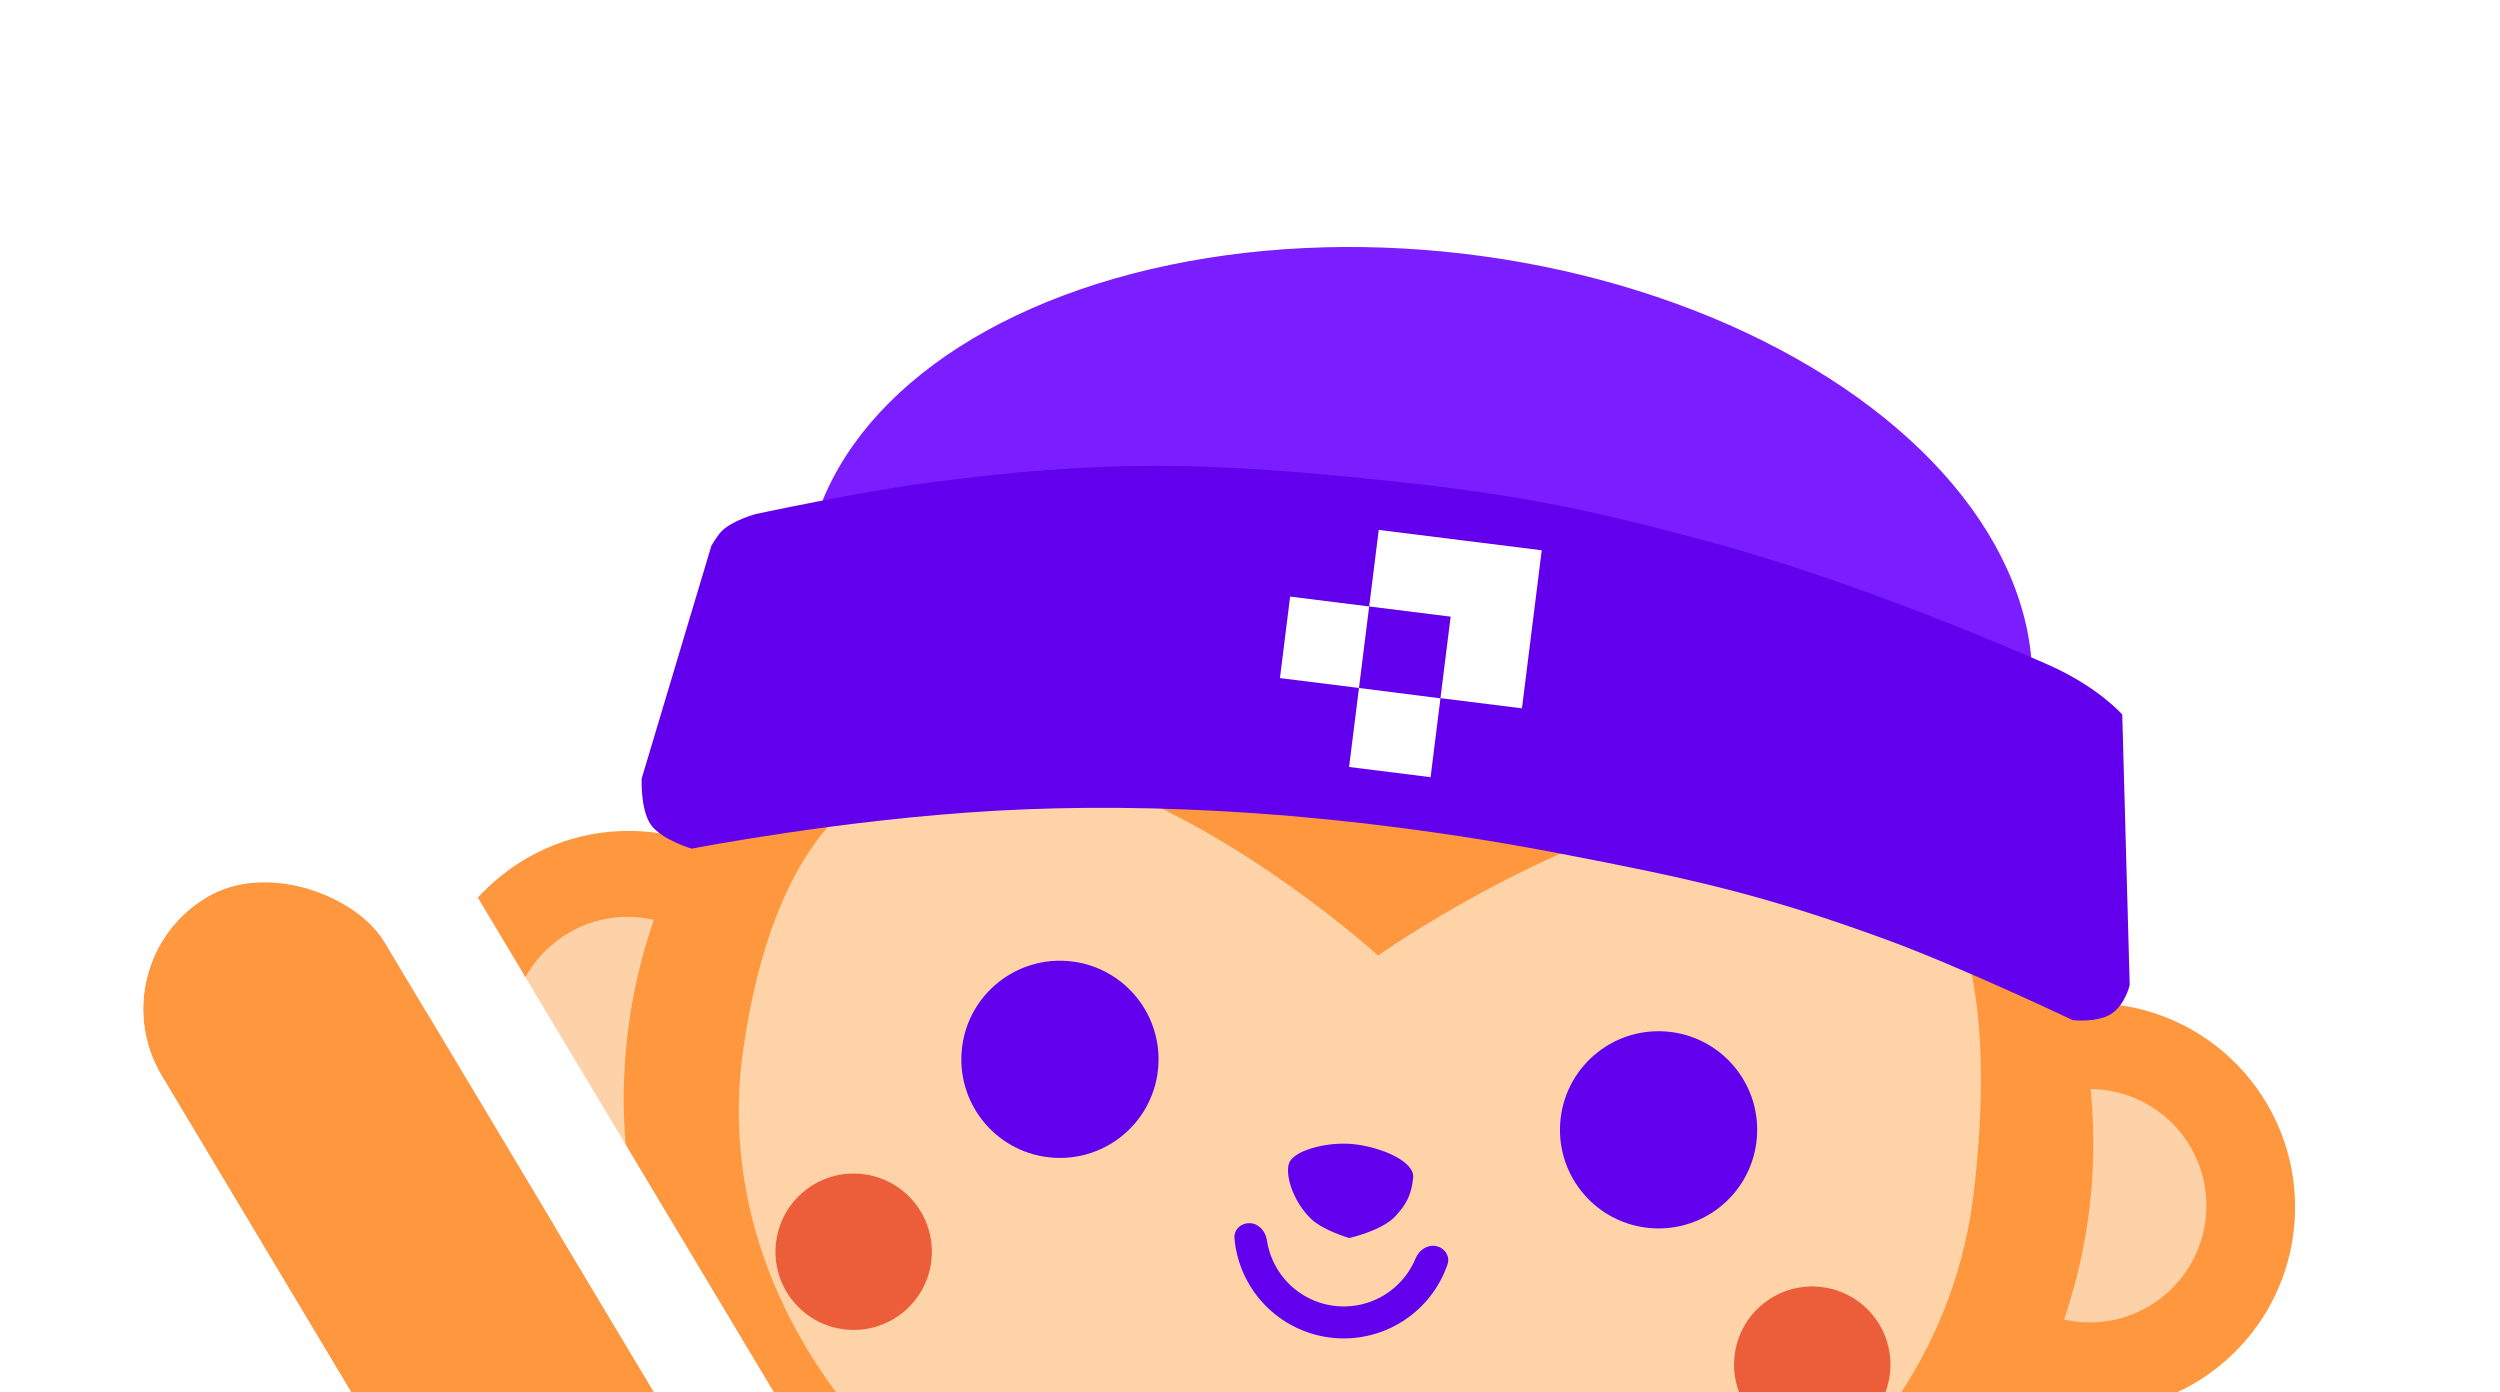 <svg width="316" height="176" viewBox="0 0 316 176" fill="none" xmlns="http://www.w3.org/2000/svg">
<g clip-path="url(#clip0_2171_4369)">
<ellipse cx="180.647" cy="69.03" rx="86.242" ry="53.998" transform="rotate(6.717 180.647 69.03)" fill="white"/>
<circle cx="274.721" cy="148.758" r="28.553" transform="rotate(6.717 274.721 148.758)" fill="white"/>
<circle cx="70.238" cy="124.677" r="28.553" transform="rotate(6.717 70.238 124.677)" fill="white"/>
<circle cx="274.55" cy="148.543" r="16.316" transform="rotate(6.717 274.55 148.543)" fill="white"/>
<circle cx="70.069" cy="124.462" r="16.316" transform="rotate(6.717 70.069 124.462)" fill="white"/>
<ellipse cx="172.286" cy="136.695" rx="102.947" ry="88.379" transform="rotate(6.717 172.286 136.695)" fill="white"/>
<path d="M258.323 146.827C253.543 187.418 211.148 215.788 163.631 210.192C116.115 204.596 80.342 167.005 86.251 126.562C98.357 43.692 175.013 113.546 175.013 113.546C175.013 113.546 270.136 46.516 258.323 146.827Z" fill="white"/>
<path d="M72.032 88.805L81.784 56.242C81.784 56.242 82.533 54.924 83.197 54.232C84.647 52.722 87.978 51.811 87.978 51.811C87.978 51.811 102.544 48.697 111.994 47.446C136.304 44.229 150.391 44.487 174.785 46.988C193.602 48.917 204.137 50.972 222.38 55.97C240.995 61.07 261.829 69.811 268.807 72.915C275.786 76.019 279.099 79.85 279.099 79.85L280.14 117.673C280.14 117.673 279.491 120.52 277.5 121.749C275.51 122.978 272.18 122.588 272.18 122.588C272.18 122.588 256.543 115.159 246.146 111.345C228.832 104.993 218.596 102.775 200.485 99.292C170.138 93.456 143.234 92.082 121.579 93.302C99.924 94.522 79.032 98.606 79.032 98.606C79.032 98.606 74.836 97.374 73.338 95.278C71.838 93.181 72.032 88.805 72.032 88.805Z" fill="white"/>
<path fill-rule="evenodd" clip-rule="evenodd" d="M187.505 55.398L176.097 54.055L174.835 64.771L186.243 66.115L187.505 55.398ZM163.773 63.469L174.835 64.772L173.492 76.179L162.43 74.877L163.773 63.469ZM173.492 76.18L184.897 77.549L183.597 88.585L172.189 87.242L173.492 76.18ZM197.692 67.113L197.693 67.113L196.309 78.867L184.901 77.523L186.203 66.461L186.203 66.461L187.505 55.398L198.913 56.742L197.692 67.113Z" fill="white"/>
<circle cx="130.335" cy="139.187" r="13.791" transform="rotate(6.717 130.335 139.187)" fill="white"/>
<circle cx="214.056" cy="149.047" r="13.791" transform="rotate(6.717 214.056 149.047)" fill="white"/>
<path d="M156.944 162.105C155.711 162.032 154.635 162.977 154.742 164.209C155.012 167.312 156.224 170.28 158.241 172.7C160.739 175.697 164.284 177.63 168.156 178.106C172.028 178.582 175.936 177.566 179.085 175.263C181.629 173.404 183.523 170.818 184.537 167.873C184.94 166.704 184.125 165.526 182.91 165.298C181.696 165.07 180.547 165.884 180.075 167.026C179.318 168.859 178.068 170.463 176.444 171.651C174.213 173.282 171.445 174.002 168.702 173.664C165.959 173.327 163.448 171.958 161.679 169.835C160.391 168.29 159.567 166.43 159.276 164.468C159.095 163.245 158.178 162.177 156.944 162.105Z" fill="white"/>
<path d="M171.354 151.044C167.691 150.667 162.853 151.943 162.341 153.817C161.829 155.691 163.123 159.278 165.472 161.519C167.151 163.121 170.786 164.179 170.786 164.179C170.786 164.179 175.364 163.17 177.261 161.115C178.826 159.42 179.494 158.101 179.734 155.75C179.973 153.399 175.087 151.428 171.354 151.044Z" fill="white"/>
<circle cx="104.192" cy="149.967" r="7.77" transform="rotate(6.717 104.192 149.967)" fill="white"/>
<circle cx="241.011" cy="166.079" r="7.77" transform="rotate(6.717 241.011 166.079)" fill="white"/>
<ellipse cx="180.102" cy="73.66" rx="86.242" ry="53.998" transform="rotate(6.717 180.102 73.66)" fill="white"/>
<ellipse cx="274.534" cy="150.346" rx="28.553" ry="31.616" transform="rotate(6.717 274.534 150.346)" fill="white"/>
<circle cx="69.695" cy="129.307" r="28.553" transform="rotate(6.717 69.695 129.307)" fill="white"/>
<circle cx="274.005" cy="153.172" r="16.316" transform="rotate(6.717 274.005 153.172)" fill="white"/>
<circle cx="69.524" cy="129.091" r="16.316" transform="rotate(6.717 69.524 129.091)" fill="white"/>
<ellipse cx="171.741" cy="141.325" rx="102.947" ry="88.379" transform="rotate(6.717 171.741 141.325)" fill="white"/>
<path d="M257.778 151.457C252.998 192.048 210.603 220.418 163.086 214.822C115.57 209.226 79.797 171.635 85.706 131.192C97.812 48.322 174.468 118.176 174.468 118.176C174.468 118.176 269.591 51.146 257.778 151.457Z" fill="white"/>
<path d="M71.487 93.435L81.24 60.872C81.24 60.872 81.988 59.554 82.653 58.862C84.102 57.352 87.433 56.441 87.433 56.441C87.433 56.441 101.999 53.326 111.449 52.076C135.759 48.858 149.846 49.117 174.24 51.618C193.057 53.547 203.593 55.602 221.835 60.6C240.45 65.7 261.284 74.441 268.262 77.545C275.241 80.649 278.554 84.48 278.554 84.48L279.595 122.303C279.595 122.303 278.946 125.15 276.955 126.379C274.965 127.607 271.635 127.218 271.635 127.218C271.635 127.218 255.998 119.789 245.602 115.975C228.287 109.623 218.051 107.405 199.94 103.922C169.593 98.086 142.689 96.712 121.034 97.932C99.379 99.152 78.488 103.236 78.488 103.236C78.488 103.236 74.291 102.004 72.793 99.908C71.293 97.811 71.487 93.435 71.487 93.435Z" fill="white"/>
<path fill-rule="evenodd" clip-rule="evenodd" d="M186.96 60.028L175.552 58.685L174.29 69.401L185.698 70.745L186.96 60.028ZM163.228 68.099L174.29 69.401L172.947 80.809L161.885 79.507L163.228 68.099ZM172.947 80.81L184.352 82.179L183.052 93.215L171.644 91.872L172.947 80.81ZM197.147 71.743L197.148 71.743L195.764 83.496L184.356 82.153L185.658 71.091L185.658 71.091L186.961 60.028L198.368 61.372L197.147 71.743Z" fill="white"/>
<circle cx="129.79" cy="143.816" r="13.791" transform="rotate(6.717 129.79 143.816)" fill="white"/>
<circle cx="213.511" cy="153.676" r="13.791" transform="rotate(6.717 213.511 153.676)" fill="white"/>
<path d="M156.399 166.734C155.166 166.661 154.09 167.606 154.197 168.837C154.468 171.941 155.679 174.909 157.696 177.329C160.194 180.326 163.739 182.259 167.611 182.735C171.483 183.211 175.391 182.195 178.54 179.892C181.084 178.033 182.978 175.447 183.993 172.502C184.395 171.333 183.58 170.155 182.366 169.927C181.151 169.698 180.002 170.512 179.53 171.655C178.773 173.487 177.523 175.092 175.899 176.28C173.668 177.91 170.9 178.631 168.157 178.293C165.414 177.956 162.903 176.587 161.134 174.464C159.846 172.919 159.022 171.059 158.731 169.097C158.55 167.874 157.633 166.806 156.399 166.734Z" fill="white"/>
<path d="M170.809 155.673C167.146 155.296 162.308 156.572 161.796 158.446C161.284 160.32 162.578 163.907 164.927 166.148C166.606 167.749 170.241 168.808 170.241 168.808C170.241 168.808 174.819 167.799 176.716 165.744C178.281 164.049 178.949 162.729 179.189 160.379C179.428 158.028 174.542 156.057 170.809 155.673Z" fill="white"/>
<circle cx="103.649" cy="154.597" r="7.77" transform="rotate(6.717 103.649 154.597)" fill="white"/>
<circle cx="240.464" cy="170.709" r="7.77" transform="rotate(6.717 240.464 170.709)" fill="white"/>
<ellipse cx="179.271" cy="80.54" rx="77.945" ry="48.804" transform="rotate(6.717 179.271 80.54)" fill="#7A1DFF"/>
<circle cx="264.294" cy="152.598" r="25.806" transform="rotate(6.717 264.294 152.598)" fill="#FE973D"/>
<circle cx="79.486" cy="130.834" r="25.806" transform="rotate(6.717 79.486 130.834)" fill="#FE973D"/>
<circle cx="264.141" cy="152.403" r="14.746" transform="rotate(6.717 264.141 152.403)" fill="#FED2A8"/>
<circle cx="79.333" cy="130.639" r="14.746" transform="rotate(6.717 79.333 130.639)" fill="#FED2A8"/>
<ellipse cx="171.717" cy="141.695" rx="93.043" ry="79.877" transform="rotate(6.717 171.717 141.695)" fill="#FE973D"/>
<path d="M249.475 150.852C245.155 187.539 206.838 213.179 163.893 208.121C120.948 203.064 88.617 169.089 93.957 132.537C104.898 57.64 174.18 120.773 174.18 120.773C174.18 120.773 260.152 60.191 249.475 150.852Z" fill="#FFD3A8"/>
<path d="M81.106 98.412L89.92 68.982C89.92 68.982 90.597 67.79 91.197 67.165C92.507 65.801 95.517 64.977 95.517 64.977C95.517 64.977 108.683 62.162 117.224 61.032C139.195 58.124 151.927 58.358 173.974 60.618C190.98 62.361 200.502 64.219 216.99 68.736C233.814 73.345 252.644 81.246 258.951 84.051C265.258 86.856 268.253 90.319 268.253 90.319L269.194 124.503C269.194 124.503 268.606 127.076 266.808 128.187C265.009 129.297 261.999 128.945 261.999 128.945C261.999 128.945 247.867 122.231 238.47 118.784C222.821 113.043 213.57 111.038 197.201 107.891C169.773 102.616 145.458 101.374 125.886 102.477C106.314 103.579 87.433 107.27 87.433 107.27C87.433 107.27 83.64 106.157 82.286 104.263C80.93 102.367 81.106 98.412 81.106 98.412Z" fill="#6200EE"/>
<path fill-rule="evenodd" clip-rule="evenodd" d="M194.875 69.556L184.573 68.268L184.573 68.268L174.273 66.98L173.063 76.657L183.362 77.945L182.074 88.247L192.376 89.534L193.625 79.545L193.626 79.545L194.875 69.556ZM163.073 75.408L173.063 76.657L171.775 86.959L161.785 85.71L163.073 75.408ZM171.774 86.959L182.073 88.271L180.827 98.236L170.526 96.948L171.774 86.959Z" fill="white"/>
<circle cx="133.976" cy="133.899" r="12.464" transform="rotate(6.717 133.976 133.899)" fill="#6200EE"/>
<circle cx="209.644" cy="142.81" r="12.464" transform="rotate(6.717 209.644 142.81)" fill="#6200EE"/>
<path d="M158.025 154.612C156.91 154.546 155.938 155.401 156.035 156.514C156.279 159.319 157.374 162.001 159.197 164.188C161.455 166.897 164.659 168.644 168.158 169.074C171.658 169.505 175.19 168.586 178.036 166.505C180.335 164.824 182.047 162.488 182.964 159.825C183.328 158.769 182.591 157.705 181.494 157.498C180.396 157.292 179.358 158.027 178.931 159.06C178.247 160.716 177.117 162.167 175.649 163.24C173.633 164.714 171.131 165.365 168.652 165.06C166.173 164.755 163.904 163.517 162.305 161.599C161.141 160.202 160.396 158.521 160.133 156.748C159.97 155.643 159.14 154.678 158.025 154.612Z" fill="#6200EE"/>
<path d="M171.05 144.616C167.739 144.275 163.367 145.428 162.904 147.122C162.442 148.815 163.611 152.057 165.734 154.082C167.252 155.53 170.537 156.486 170.537 156.486C170.537 156.486 174.674 155.575 176.389 153.718C177.803 152.185 178.407 150.993 178.624 148.868C178.84 146.744 174.425 144.963 171.05 144.616Z" fill="#6200EE"/>
<circle cx="107.904" cy="158.221" r="9.883" transform="rotate(6.717 107.904 158.221)" fill="#EC5D39"/>
<circle cx="229.068" cy="172.491" r="9.883" transform="rotate(6.717 229.068 172.491)" fill="#EC5D39"/>
<g filter="url(#filter0_d_2171_4369)">
<rect x="12" y="123.87" width="32.846" height="113.77" rx="16.423" transform="rotate(-30.905 12 123.87)" fill="#FE973D"/>
<rect x="3.084" y="121.631" width="45.846" height="126.77" rx="22.923" transform="rotate(-30.905 3.084 121.631)" stroke="white" stroke-width="13"/>
</g>
</g>
<defs>
<filter id="filter0_d_2171_4369" x="1.1" y="94.099" width="108.418" height="136.29" filterUnits="userSpaceOnUse" color-interpolation-filters="sRGB">
<feFlood flood-opacity="0" result="BackgroundImageFix"/>
<feColorMatrix in="SourceAlpha" type="matrix" values="0 0 0 0 0 0 0 0 0 0 0 0 0 0 0 0 0 0 127 0" result="hardAlpha"/>
<feOffset dy="-2"/>
<feGaussianBlur stdDeviation="2"/>
<feComposite in2="hardAlpha" operator="out"/>
<feColorMatrix type="matrix" values="0 0 0 0 0 0 0 0 0 0 0 0 0 0 0 0 0 0 0.25 0"/>
<feBlend mode="normal" in2="BackgroundImageFix" result="effect1_dropShadow_2171_4369"/>
<feBlend mode="normal" in="SourceGraphic" in2="effect1_dropShadow_2171_4369" result="shape"/>
</filter>
<clipPath id="clip0_2171_4369">
<rect width="316" height="176" fill="white"/>
</clipPath>
</defs>
</svg>
